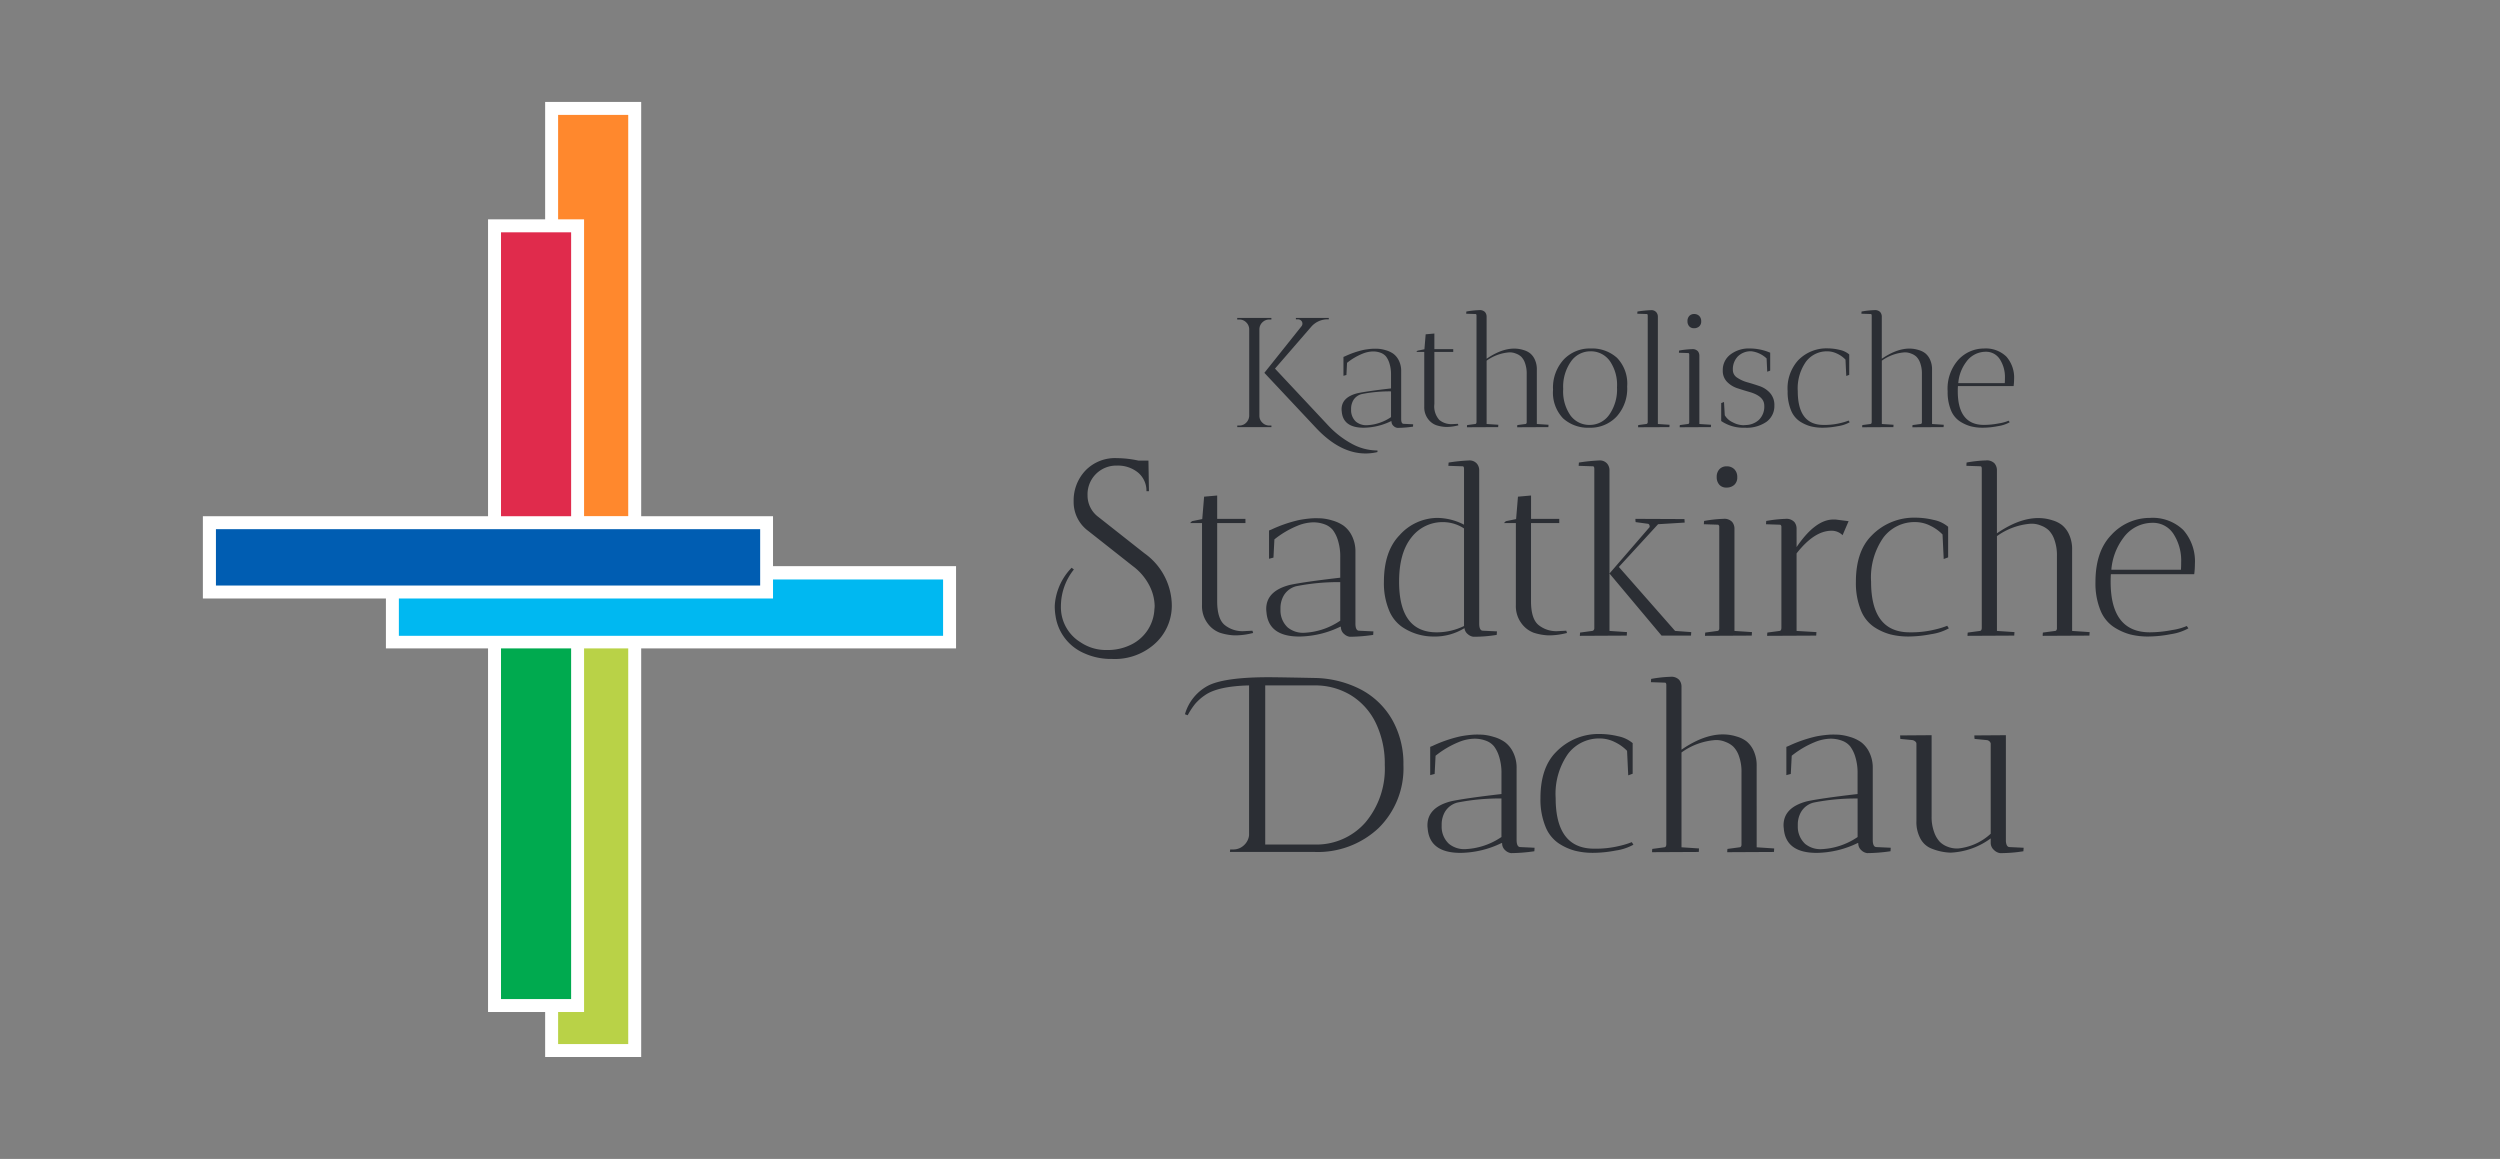 <svg xmlns="http://www.w3.org/2000/svg" xmlns:xlink="http://www.w3.org/1999/xlink" width="373.246" height="173.026" viewBox="0 0 373.246 173.026">
  <rect x="0" y="0" width="373.246" height="173.026" fill="#808080" stroke="none"/>
  <defs>
    <style>
      .cls-1 {
        fill: none;
      }

      .cls-2 {
        clip-path: url(#clip-path);
      }

      .cls-3 {
        fill: #2b2e34;
      }

      .cls-4 {
        fill: #fff;
      }

      .cls-5 {
        fill: #ff882d;
      }

      .cls-6 {
        fill: #b9d247;
      }

      .cls-7 {
        fill: #e02b4c;
      }

      .cls-8 {
        fill: #00aa4f;
      }

      .cls-9 {
        fill: #00b8f1;
      }

      .cls-10 {
        fill: #005db2;
      }
    </style>
    <clipPath id="clip-path">
      <path id="Pfad_76" data-name="Pfad 76" class="cls-1" d="M0,0H373.246V-173.026H0Z"/>
    </clipPath>
  </defs>
  <g id="logo-ksd" transform="translate(0 173.026)">
    <g id="Gruppe_31" data-name="Gruppe 31" class="cls-2">
      <g id="Gruppe_28" data-name="Gruppe 28" transform="translate(177.318 -66.241)">
        <path id="Pfad_73" data-name="Pfad 73" class="cls-3" d="M0,0A12,12,0,0,1,1.076-1.651,7.414,7.414,0,0,1,2.6-3.006Q4.527-4.341,9.166-4.453V17.924a2.38,2.38,0,0,1-.779,1.5,2.28,2.28,0,0,1-1.6.613H6.346l-.037.371H18.888a13.247,13.247,0,0,0,9.63-3.581,12.51,12.51,0,0,0,3.693-9.407A13.263,13.263,0,0,0,30.522.649a11.612,11.612,0,0,0-4.694-4.508,15.539,15.539,0,0,0-6.94-1.707q-5.418-.112-6.753-.112-6.422,0-8.944,1.188A6.994,6.994,0,0,0-.408-.148ZM18.888-4.453A10.244,10.244,0,0,1,24.4-2.969,9.917,9.917,0,0,1,28.11,1.206a13.973,13.973,0,0,1,1.317,6.216,12.45,12.45,0,0,1-2.913,8.609A9.734,9.734,0,0,1,18.888,19.3h-7.31V-4.453ZM47.4,20.148a1.548,1.548,0,0,0,.872.436,24.933,24.933,0,0,0,3.487-.279l.034-.523-2.126-.1q-.558,0-.558-1.081V7.928a5.169,5.169,0,0,0-.523-2.405,4.142,4.142,0,0,0-1.238-1.517,5.53,5.53,0,0,0-1.691-.784,7.656,7.656,0,0,0-1.586-.314q-.611-.035-1.273-.018a16.8,16.8,0,0,0-2.092.262,19.96,19.96,0,0,0-4.148,1.429l-.349.14V8.939l.662-.174.14-2.719a13.8,13.8,0,0,1,3.417-2.023A6.533,6.533,0,0,1,42.785,3.5a4.815,4.815,0,0,1,1.865.349,2.776,2.776,0,0,1,1.081.785A4.923,4.923,0,0,1,46.5,6.185a7.99,7.99,0,0,1,.349,2.51v3.068q-5.439.629-7.531,1.081-3.522.908-3.521,3.591a3.255,3.255,0,0,0,.034.454q.279,3.66,4.916,3.66a14.386,14.386,0,0,0,6.1-1.464h.1a1.349,1.349,0,0,0,.453,1.063M39,19.19a3.474,3.474,0,0,1-1.081-2.615v-.349a3.791,3.791,0,0,1,.506-1.83,3.051,3.051,0,0,1,1.848-1.36,32.271,32.271,0,0,1,6.572-.61v5.753a10.4,10.4,0,0,1-5.474,1.813A3.612,3.612,0,0,1,39,19.19m24.737-15.2A6.3,6.3,0,0,1,65.6,5.313l.174,3.661.663-.244V4.163a4.843,4.843,0,0,0-2.179-1.029A11.753,11.753,0,0,0,61.594,2.8a8.812,8.812,0,0,0-6.589,2.685q-2.335,2.336-2.336,6.9a10.747,10.747,0,0,0,.732,4.2,5.412,5.412,0,0,0,1.97,2.528,8.378,8.378,0,0,0,2.458,1.116,10.931,10.931,0,0,0,2.719.313A18.254,18.254,0,0,0,63.9,20.2a7.729,7.729,0,0,0,2.649-.872l-.244-.383a11.9,11.9,0,0,1-1.743.54,14.9,14.9,0,0,1-3.87.436q-5.752,0-5.753-7.566a10.381,10.381,0,0,1,1.831-6.572A5.818,5.818,0,0,1,61.56,3.466a5.035,5.035,0,0,1,2.179.523m9.64-9.274a1.6,1.6,0,0,0-1.325-.454,18.959,18.959,0,0,0-2.859.314l-.035.488,2.092.07c.139,0,.209.128.209.383V19.224q0,.454-.279.489l-1.813.244a2.649,2.649,0,0,0-.035.488l6.973-.035c.023-.325.035-.5.035-.523l-2.615-.174V5.558A9.881,9.881,0,0,1,78.713,3.71a3.544,3.544,0,0,1,1.6.279,3.385,3.385,0,0,1,1.15.7,3.711,3.711,0,0,1,.855,1.447,6.809,6.809,0,0,1,.366,2.353V19.4c-.047.209-.14.314-.279.314l-1.813.244a2.563,2.563,0,0,0-.035.488l6.973-.035c.023-.325.035-.5.035-.523l-2.615-.174V7.58A5.207,5.207,0,0,0,84.5,5.313,3.866,3.866,0,0,0,83.437,3.9a4.344,4.344,0,0,0-1.447-.714Q78.294,2,73.727,5.139V-4.309a1.571,1.571,0,0,0-.348-.976m27.194,25.433a1.548,1.548,0,0,0,.872.436,24.931,24.931,0,0,0,3.486-.279l.035-.523-2.127-.1q-.558,0-.557-1.081V7.928a5.181,5.181,0,0,0-.523-2.405,4.142,4.142,0,0,0-1.238-1.517,5.552,5.552,0,0,0-1.691-.784,7.656,7.656,0,0,0-1.586-.314q-.611-.035-1.273-.018a16.773,16.773,0,0,0-2.092.262A19.964,19.964,0,0,0,89.73,4.581l-.348.14V8.939l.662-.174.14-2.719A13.812,13.812,0,0,1,93.6,4.023,6.538,6.538,0,0,1,95.954,3.5a4.815,4.815,0,0,1,1.865.349,2.776,2.776,0,0,1,1.081.785,4.923,4.923,0,0,1,.767,1.551,7.992,7.992,0,0,1,.348,2.51v3.068q-5.439.629-7.53,1.081-3.522.908-3.522,3.591a3.264,3.264,0,0,0,.035.454q.279,3.66,4.916,3.66a14.382,14.382,0,0,0,6.1-1.464h.105a1.349,1.349,0,0,0,.453,1.063m-8.4-.958a3.474,3.474,0,0,1-1.081-2.615v-.349A3.78,3.78,0,0,1,91.6,14.4a3.048,3.048,0,0,1,1.847-1.36,32.289,32.289,0,0,1,6.572-.61v5.753a10.4,10.4,0,0,1-5.473,1.813,3.61,3.61,0,0,1-2.371-.8M108.209,3.71a.858.858,0,0,1,.4.191.441.441,0,0,1,.191.332V15.808a5.171,5.171,0,0,0,.628,2.667,3.2,3.2,0,0,0,1.673,1.447,8.241,8.241,0,0,0,2.79.592,10.886,10.886,0,0,0,6-2.126v.627a1.412,1.412,0,0,0,.488,1.1,1.633,1.633,0,0,0,.907.47,21.172,21.172,0,0,0,3.486-.279l.035-.523-2.092-.1q-.487,0-.558-.872V2.978l-4.706.034a3.166,3.166,0,0,0,.035.523l1.813.175a.689.689,0,0,1,.592.488V17.69a8.427,8.427,0,0,1-4.846,2.2,3.82,3.82,0,0,1-1.639-.279,3.274,3.274,0,0,1-1.1-.7,4.008,4.008,0,0,1-.854-1.447,6.525,6.525,0,0,1-.384-2.354V2.978l-4.706.034.035.523Z"/>
      </g>
      <g id="Gruppe_29" data-name="Gruppe 29" transform="translate(159.994 -88.262)">
        <path id="Pfad_74" data-name="Pfad 74" class="cls-3" d="M0,0A8.791,8.791,0,0,0-2,3.173a8.5,8.5,0,0,0-.519,2.486,8.4,8.4,0,0,0,.111,1.5,7.182,7.182,0,0,0,4.193,5.566,9.656,9.656,0,0,0,4.231.891A8.94,8.94,0,0,0,12.246,11.5a7.638,7.638,0,0,0,2.709-5.863,9.652,9.652,0,0,0-4.082-7.793L4.008-7.57a3.989,3.989,0,0,1-1.633-3.247,4.287,4.287,0,0,1,1.262-3.192,4.29,4.29,0,0,1,3.135-1.243A4.758,4.758,0,0,1,9.89-14.231a3.533,3.533,0,0,1,1.28,2.8h.371l-.074-4.564H9.982a15.614,15.614,0,0,0-3.228-.371,6.127,6.127,0,0,0-4.713,1.874A6.477,6.477,0,0,0,.3-9.908,5.347,5.347,0,0,0,2.486-5.492L9.166-.223a8.348,8.348,0,0,1,2.468,2.932,6.963,6.963,0,0,1,.76,2.969,3.624,3.624,0,0,1-.037.519A6.188,6.188,0,0,1,8.98,11.43a7.885,7.885,0,0,1-3.766.853,6.786,6.786,0,0,1-3.878-1.15A6.129,6.129,0,0,1-1.6,5.715,8.8,8.8,0,0,1,.334.26ZM22.845,8.544q-1.116-.922-1.115-3.573V-6.674h4.218V-7.3H21.73v-3.486l-1.953.174L19.5-7.267l-1.534.314-.279.279h1.778V5.563A4.291,4.291,0,0,0,20.3,8.3a3.989,3.989,0,0,0,1.813,1.395,8.183,8.183,0,0,0,2.162.4,10.294,10.294,0,0,0,2.336-.244c.3-.07.464-.105.488-.105L26.994,9.4l-1.359.069a4.228,4.228,0,0,1-2.79-.924M40.661,9.869a1.548,1.548,0,0,0,.872.436,24.931,24.931,0,0,0,3.486-.279l.035-.523-2.127-.1q-.558,0-.557-1.081V-2.351a5.189,5.189,0,0,0-.523-2.406,4.147,4.147,0,0,0-1.238-1.516,5.577,5.577,0,0,0-1.691-.785,7.71,7.71,0,0,0-1.586-.313q-.611-.035-1.273-.018a16.58,16.58,0,0,0-2.092.262A19.964,19.964,0,0,0,29.818-5.7l-.348.14V-1.34l.662-.174.14-2.72a13.84,13.84,0,0,1,3.416-2.022,6.538,6.538,0,0,1,2.354-.523,4.815,4.815,0,0,1,1.865.349,2.784,2.784,0,0,1,1.081.784,4.941,4.941,0,0,1,.767,1.552,7.992,7.992,0,0,1,.348,2.51V1.484q-5.439.629-7.53,1.081-3.522.908-3.522,3.591a3.239,3.239,0,0,0,.035.453Q29.365,10.271,34,10.27a14.382,14.382,0,0,0,6.1-1.464h.1a1.349,1.349,0,0,0,.453,1.063m-8.4-.959A3.471,3.471,0,0,1,31.178,6.3V5.947a3.78,3.78,0,0,1,.506-1.83,3.048,3.048,0,0,1,1.847-1.36,32.213,32.213,0,0,1,6.572-.61V7.9A10.391,10.391,0,0,1,34.63,9.712a3.61,3.61,0,0,1-2.371-.8M60.482-15.565a1.441,1.441,0,0,0-1.186-.453,25.729,25.729,0,0,0-3.015.314l-.035.488,2.127.07c.139,0,.209.128.209.383V-6.43a8.847,8.847,0,0,0-3.975-1.011,7.633,7.633,0,0,0-5.648,2.58q-2.335,2.406-2.336,6.973a10.525,10.525,0,0,0,.75,4.2,5.553,5.553,0,0,0,1.97,2.528,8.357,8.357,0,0,0,4.706,1.429,8.427,8.427,0,0,0,4.6-1.255,1.333,1.333,0,0,0,.506.907,1.576,1.576,0,0,0,.819.383,21.184,21.184,0,0,0,3.487-.279L63.5,9.5l-2.092-.1q-.558,0-.558-1.081V-14.588a1.528,1.528,0,0,0-.366-.977M48.889,2.077q0-4.288,1.831-6.589a5.865,5.865,0,0,1,4.829-2.3,5.771,5.771,0,0,1,3.033.942V8.7a9.279,9.279,0,0,1-4.079.942q-5.615,0-5.614-7.566M69.7,8.544q-1.118-.922-1.116-3.573V-6.674h4.219V-7.3H68.588v-3.486l-1.953.174-.278,3.347-1.534.314-.279.279h1.778V5.563A4.3,4.3,0,0,0,67.158,8.3a3.989,3.989,0,0,0,1.813,1.395,8.191,8.191,0,0,0,2.162.4,10.281,10.281,0,0,0,2.336-.244q.453-.105.488-.105L73.852,9.4l-1.359.069A4.224,4.224,0,0,1,69.7,8.544m13.178,1.587c.023-.326.035-.5.035-.523L80.3,9.433V-14.588a1.528,1.528,0,0,0-.366-.977,1.439,1.439,0,0,0-1.185-.453,25.76,25.76,0,0,0-3.016.314l-.035.488,2.127.07c.14,0,.209.128.209.383V9.085c-.047.209-.151.326-.314.348l-1.812.244-.035.489Zm7.217-.7L81.7-.12,87.554-6.5l3.975-.244c-.024-.325-.035-.5-.035-.523L84.172-7.3a2.642,2.642,0,0,0,.035.488l1.813.245q.279.034.279.488L80.3.857l7.775,9.274H92.47c.023-.326.035-.5.035-.523ZM98.606-6.848A1.594,1.594,0,0,0,97.282-7.3a18.959,18.959,0,0,0-2.859.314l-.035.488,2.092.07c.092,0,.162.082.209.244V9.12c-.047.209-.14.313-.279.313L94.6,9.677a2.661,2.661,0,0,0-.035.489l6.973-.035c.023-.326.035-.5.035-.523l-2.615-.175v-15.3a1.566,1.566,0,0,0-.349-.976m.314-5.526a1.456,1.456,0,0,0,.453-1.151,1.6,1.6,0,0,0-.435-1.185,1.533,1.533,0,0,0-1.133-.436,1.417,1.417,0,0,0-1.1.436,1.632,1.632,0,0,0-.4,1.15,1.678,1.678,0,0,0,.384,1.151,1.36,1.36,0,0,0,1.081.435,1.673,1.673,0,0,0,1.15-.4m8.96,5.526a1.594,1.594,0,0,0-1.324-.454,18.959,18.959,0,0,0-2.859.314l-.035.488,2.092.07c.092,0,.162.082.209.244V8.945q0,.455-.279.488l-1.813.244a2.661,2.661,0,0,0-.035.489l7.322-.035c.023-.326.035-.5.035-.523l-2.964-.175V-2.142q2.615-3.347,5.16-3.382a2.314,2.314,0,0,1,1.708.663L116-6.953,114.052-7.2h-.419q-2.649.07-5.4,4.114V-5.872a1.566,1.566,0,0,0-.349-.976m20.274.557a6.324,6.324,0,0,1,1.866,1.325l.174,3.661.662-.244V-6.116a4.822,4.822,0,0,0-2.179-1.029,11.738,11.738,0,0,0-2.667-.331,8.81,8.81,0,0,0-6.589,2.685q-2.337,2.335-2.336,6.9a10.754,10.754,0,0,0,.732,4.2,5.406,5.406,0,0,0,1.97,2.528,8.348,8.348,0,0,0,2.458,1.115,10.882,10.882,0,0,0,2.719.314,18.244,18.244,0,0,0,3.347-.348,7.75,7.75,0,0,0,2.65-.872l-.244-.384a11.873,11.873,0,0,1-1.743.541,14.912,14.912,0,0,1-3.87.436q-5.752,0-5.753-7.566a10.385,10.385,0,0,1,1.83-6.572,5.817,5.817,0,0,1,4.794-2.319,5.046,5.046,0,0,1,2.179.523m9.64-9.274a1.6,1.6,0,0,0-1.324-.453,18.96,18.96,0,0,0-2.859.314l-.035.488,2.092.07c.139,0,.209.128.209.383V8.945q0,.455-.279.488l-1.813.244a2.661,2.661,0,0,0-.035.489l6.973-.035c.023-.326.035-.5.035-.523l-2.615-.175V-4.722a9.878,9.878,0,0,1,4.986-1.847,3.544,3.544,0,0,1,1.6.278,3.412,3.412,0,0,1,1.15.7,3.711,3.711,0,0,1,.854,1.447,6.805,6.805,0,0,1,.366,2.353V9.12c-.047.209-.139.313-.279.313l-1.813.244a2.678,2.678,0,0,0-.034.489l6.973-.035c.022-.326.034-.5.034-.523l-2.614-.175V-2.7a5.188,5.188,0,0,0-.454-2.266,3.865,3.865,0,0,0-1.063-1.412,4.306,4.306,0,0,0-1.447-.714q-3.7-1.185-8.263,1.952v-9.448a1.571,1.571,0,0,0-.349-.977M155.157.961H167.6a11.566,11.566,0,0,0,.1-1.5,7.092,7.092,0,0,0-1.725-5.09,6.588,6.588,0,0,0-5-1.813A7.789,7.789,0,0,0,155.227-4.9q-2.372,2.44-2.371,7.043a10.615,10.615,0,0,0,.732,4.183,5.375,5.375,0,0,0,1.987,2.511,8.645,8.645,0,0,0,2.458,1.115,10.761,10.761,0,0,0,2.72.314,18.039,18.039,0,0,0,3.347-.348,7.719,7.719,0,0,0,2.632-.872l-.244-.349a8.832,8.832,0,0,1-2.231.61,17.516,17.516,0,0,1-3.278.332q-5.856,0-5.857-7.531,0-.767.035-1.151M165.617.3h-10.39a9.113,9.113,0,0,1,1.778-4.742,5.361,5.361,0,0,1,4.358-2.266A3.625,3.625,0,0,1,164.5-5.053a7.328,7.328,0,0,1,1.15,4.271c0,.465-.012.825-.034,1.081"/>
      </g>
      <g id="Gruppe_30" data-name="Gruppe 30" transform="translate(188.467 -109.924)">
        <path id="Pfad_75" data-name="Pfad 75" class="cls-3" d="M0,0A1.392,1.392,0,0,1-.442-1.036V-13.959a1.453,1.453,0,0,1,.454-1.025A1.433,1.433,0,0,1,1.048-15.4h.3v-.233h-5.1v.233h.3a1.434,1.434,0,0,1,1.036.419,1.462,1.462,0,0,1,.454,1.025V-1.036A1.5,1.5,0,0,1-2.41,0,1.414,1.414,0,0,1-3.446.431h-.3V.664h5.1V.431h-.3A1.452,1.452,0,0,1,0,0M13.261,3.1A13.805,13.805,0,0,1,9.8.384L1.886-8.068l5.425-6.264a3.222,3.222,0,0,1,2.515-1.094h.093v-.21H5.006v.21h.233a.7.7,0,0,1,.675.349.715.715,0,0,1,.07.326.7.7,0,0,1-.186.419L.3-7.439,8.01.78Q11.595,4.6,15.414,4.6a7.643,7.643,0,0,0,1.77-.21V4.156A8.035,8.035,0,0,1,13.261,3.1M19.582.489a1.04,1.04,0,0,0,.583.291A16.689,16.689,0,0,0,22.493.594l.023-.35L21.1.175q-.374,0-.373-.722V-7.672a3.455,3.455,0,0,0-.349-1.607,2.765,2.765,0,0,0-.827-1.013,3.71,3.71,0,0,0-1.129-.524,5.1,5.1,0,0,0-1.059-.209q-.408-.024-.85-.012a11.038,11.038,0,0,0-1.4.175,13.305,13.305,0,0,0-2.771.954l-.233.094V-7l.442-.116.094-1.817a9.235,9.235,0,0,1,2.281-1.35,4.354,4.354,0,0,1,1.572-.349,3.216,3.216,0,0,1,1.246.232,1.864,1.864,0,0,1,.722.524,3.288,3.288,0,0,1,.512,1.036A5.341,5.341,0,0,1,19.21-7.16v2.049q-3.633.419-5.03.722-2.352.606-2.351,2.4a2.087,2.087,0,0,0,.023.3Q12.038.757,15.135.757A9.606,9.606,0,0,0,19.21-.221h.07a.9.9,0,0,0,.3.71m-5.611-.64A2.32,2.32,0,0,1,13.249-1.9v-.233a2.521,2.521,0,0,1,.338-1.222,2.035,2.035,0,0,1,1.234-.908,21.546,21.546,0,0,1,4.389-.408V-.827A6.937,6.937,0,0,1,15.554.384a2.411,2.411,0,0,1-1.583-.535M26.428-.4a3.011,3.011,0,0,1-.745-2.387V-10.56H28.5v-.419H25.683v-2.328l-1.3.116-.186,2.236-1.025.209-.186.186h1.187v8.173a2.871,2.871,0,0,0,.559,1.828,2.67,2.67,0,0,0,1.211.932A5.506,5.506,0,0,0,27.383.64a6.863,6.863,0,0,0,1.56-.163c.2-.046.31-.07.326-.07L29.2.175l-.908.046A2.821,2.821,0,0,1,26.428-.4m6.823-16.1a1.067,1.067,0,0,0-.885-.3,12.63,12.63,0,0,0-1.91.21l-.023.326,1.4.046c.093,0,.14.086.14.256V-.128c0,.2-.062.311-.186.326L30.573.361a1.707,1.707,0,0,0-.024.326L35.206.664c.016-.218.024-.334.024-.35L33.483.2V-9.256a6.616,6.616,0,0,1,3.33-1.234,2.373,2.373,0,0,1,1.071.187,2.276,2.276,0,0,1,.769.465,2.483,2.483,0,0,1,.57.967A4.544,4.544,0,0,1,39.467-7.3V-.012q-.046.21-.186.21L38.07.361a1.81,1.81,0,0,0-.023.326L42.7.664c.015-.218.023-.334.023-.35L40.981.2v-8.1a3.461,3.461,0,0,0-.3-1.514,2.575,2.575,0,0,0-.71-.943A2.911,2.911,0,0,0,39-10.839q-2.469-.792-5.519,1.3v-6.31a1.055,1.055,0,0,0-.232-.652M52.868-.885a6.208,6.208,0,0,0,1.6-4.517,5.545,5.545,0,0,0-1.514-4.273,5.573,5.573,0,0,0-3.935-1.4A5.362,5.362,0,0,0,45-9.43a6.2,6.2,0,0,0-1.6,4.517A5.57,5.57,0,0,0,44.9-.64,5.55,5.55,0,0,0,48.84.757,5.378,5.378,0,0,0,52.868-.885M51.843-9.256a6.288,6.288,0,0,1,1.106,3.982,6.559,6.559,0,0,1-1.164,4.1A3.538,3.538,0,0,1,48.875.338a3.485,3.485,0,0,1-2.853-1.386,6.252,6.252,0,0,1-1.106-3.981,6.58,6.58,0,0,1,1.164-4.11,3.54,3.54,0,0,1,2.911-1.514,3.475,3.475,0,0,1,2.852,1.4m8.93,9.92c.015-.218.023-.334.023-.35L59.05.2V-15.845a1.019,1.019,0,0,0-.245-.652.958.958,0,0,0-.791-.3A17.112,17.112,0,0,0,56-16.59l-.024.326,1.421.046c.093,0,.139.086.139.256V-.035c-.031.14-.1.218-.209.233L56.116.361l-.023.326Zm4.238-11.34a1.067,1.067,0,0,0-.885-.3,12.607,12.607,0,0,0-1.909.21l-.024.326,1.4.046c.062,0,.109.055.14.163V-.012q-.046.21-.186.21L62.333.361a1.722,1.722,0,0,0-.023.326L66.967.664c.015-.218.023-.334.023-.35L65.244.2V-10.024a1.051,1.051,0,0,0-.233-.652m.209-3.691a.969.969,0,0,0,.3-.768,1.072,1.072,0,0,0-.291-.792,1.023,1.023,0,0,0-.757-.291.946.946,0,0,0-.733.291,1.092,1.092,0,0,0-.268.769,1.119,1.119,0,0,0,.256.768.911.911,0,0,0,.722.291,1.115,1.115,0,0,0,.768-.268M70.215-.058a2.671,2.671,0,0,1-1.176-1.048l-.116-1.979-.419.163V-.244a5.885,5.885,0,0,0,3.515,1,5.224,5.224,0,0,0,3.272-.9,2.918,2.918,0,0,0,1.153-2.433A2.66,2.66,0,0,0,75.8-4.424a3.678,3.678,0,0,0-1.548-1.025q-.909-.314-1.816-.57a5.18,5.18,0,0,1-1.549-.7,1.353,1.353,0,0,1-.64-1.164A2.746,2.746,0,0,1,71-9.9a2.716,2.716,0,0,1,2.026-.757,4.005,4.005,0,0,1,2.258,1.071l.093,1.98.443-.163v-2.678l-.419-.163a7.9,7.9,0,0,0-2.631-.466,4.53,4.53,0,0,0-2.888.9,2.883,2.883,0,0,0-1.141,2.386,2.321,2.321,0,0,0,.641,1.7,3.827,3.827,0,0,0,1.548.955q.909.3,1.816.559,2.188.628,2.189,2.025A2.75,2.75,0,0,1,74.115-.4a3.005,3.005,0,0,1-2.026.757,1.641,1.641,0,0,1-.279.023,3.47,3.47,0,0,1-1.6-.442M85.816-10.3a4.175,4.175,0,0,1,1.245.884l.117,2.445.442-.163v-3.05a3.229,3.229,0,0,0-1.455-.687,7.844,7.844,0,0,0-1.781-.221,5.886,5.886,0,0,0-4.4,1.793,6.253,6.253,0,0,0-1.56,4.61,7.176,7.176,0,0,0,.489,2.806A3.615,3.615,0,0,0,80.227-.2a5.593,5.593,0,0,0,1.642.745,7.275,7.275,0,0,0,1.816.21A12.184,12.184,0,0,0,85.92.524a5.163,5.163,0,0,0,1.77-.582l-.163-.256a7.966,7.966,0,0,1-1.164.361,9.972,9.972,0,0,1-2.585.291q-3.841,0-3.842-5.053A6.933,6.933,0,0,1,81.159-9.1a3.886,3.886,0,0,1,3.2-1.549,3.366,3.366,0,0,1,1.456.35M92.254-16.5a1.065,1.065,0,0,0-.885-.3,12.607,12.607,0,0,0-1.909.21l-.024.326,1.4.046c.094,0,.14.086.14.256V-.128c0,.2-.062.311-.186.326L89.576.361a1.722,1.722,0,0,0-.023.326L94.21.664c.015-.218.023-.334.023-.35L92.487.2V-9.256a6.612,6.612,0,0,1,3.329-1.234,2.375,2.375,0,0,1,1.072.187,2.281,2.281,0,0,1,.768.465,2.483,2.483,0,0,1,.57.967A4.543,4.543,0,0,1,98.471-7.3V-.012q-.046.21-.186.21L97.074.361a1.722,1.722,0,0,0-.023.326l4.656-.023c.016-.218.024-.334.024-.35L99.984.2v-8.1a3.476,3.476,0,0,0-.3-1.514,2.577,2.577,0,0,0-.711-.943A2.892,2.892,0,0,0,98-10.839q-2.467-.792-5.518,1.3v-6.31a1.051,1.051,0,0,0-.233-.652M103.85-5.46h8.312a7.7,7.7,0,0,0,.07-1,4.736,4.736,0,0,0-1.152-3.4,4.4,4.4,0,0,0-3.342-1.211,5.2,5.2,0,0,0-3.842,1.7,6.478,6.478,0,0,0-1.583,4.7,7.094,7.094,0,0,0,.489,2.8A3.588,3.588,0,0,0,104.129-.2a5.784,5.784,0,0,0,1.642.745,7.191,7.191,0,0,0,1.816.21,12.047,12.047,0,0,0,2.235-.233,5.142,5.142,0,0,0,1.758-.582l-.163-.233a5.938,5.938,0,0,1-1.49.407,11.715,11.715,0,0,1-2.189.222q-3.912,0-3.912-5.03,0-.512.024-.768m6.985-.443H103.9a6.075,6.075,0,0,1,1.188-3.166,3.578,3.578,0,0,1,2.91-1.514,2.422,2.422,0,0,1,2.1,1.106,4.9,4.9,0,0,1,.768,2.853c0,.31-.008.551-.023.721"/>
      </g>
    </g>
    <path id="Pfad_77" data-name="Pfad 77" class="cls-4" d="M81.39-15.218H95.729v-142.59H81.39Z"/>
    <path id="Pfad_78" data-name="Pfad 78" class="cls-5" d="M83.324-95.9H93.793v-59.972H83.324Z"/>
    <path id="Pfad_79" data-name="Pfad 79" class="cls-6" d="M83.324-17.153H93.793v-59.63H83.324Z"/>
    <path id="Pfad_80" data-name="Pfad 80" class="cls-4" d="M72.864-21.935H87.2V-140.279H72.864Z"/>
    <path id="Pfad_81" data-name="Pfad 81" class="cls-7" d="M74.8-95.788H85.268v-42.553H74.8Z"/>
    <path id="Pfad_82" data-name="Pfad 82" class="cls-8" d="M74.8-23.867H85.267V-76.442H74.8Z"/>
    <path id="Pfad_83" data-name="Pfad 83" class="cls-4" d="M57.616-76.221h85.121V-88.5H57.616Z"/>
    <path id="Pfad_84" data-name="Pfad 84" class="cls-9" d="M59.55-78.1H140.8V-86.51H59.55Z"/>
    <path id="Pfad_85" data-name="Pfad 85" class="cls-4" d="M30.289-83.672H115.41V-95.955H30.289Z"/>
    <path id="Pfad_86" data-name="Pfad 86" class="cls-10" d="M32.239-85.607h81.252v-8.414H32.239Z"/>
  </g>
</svg>
